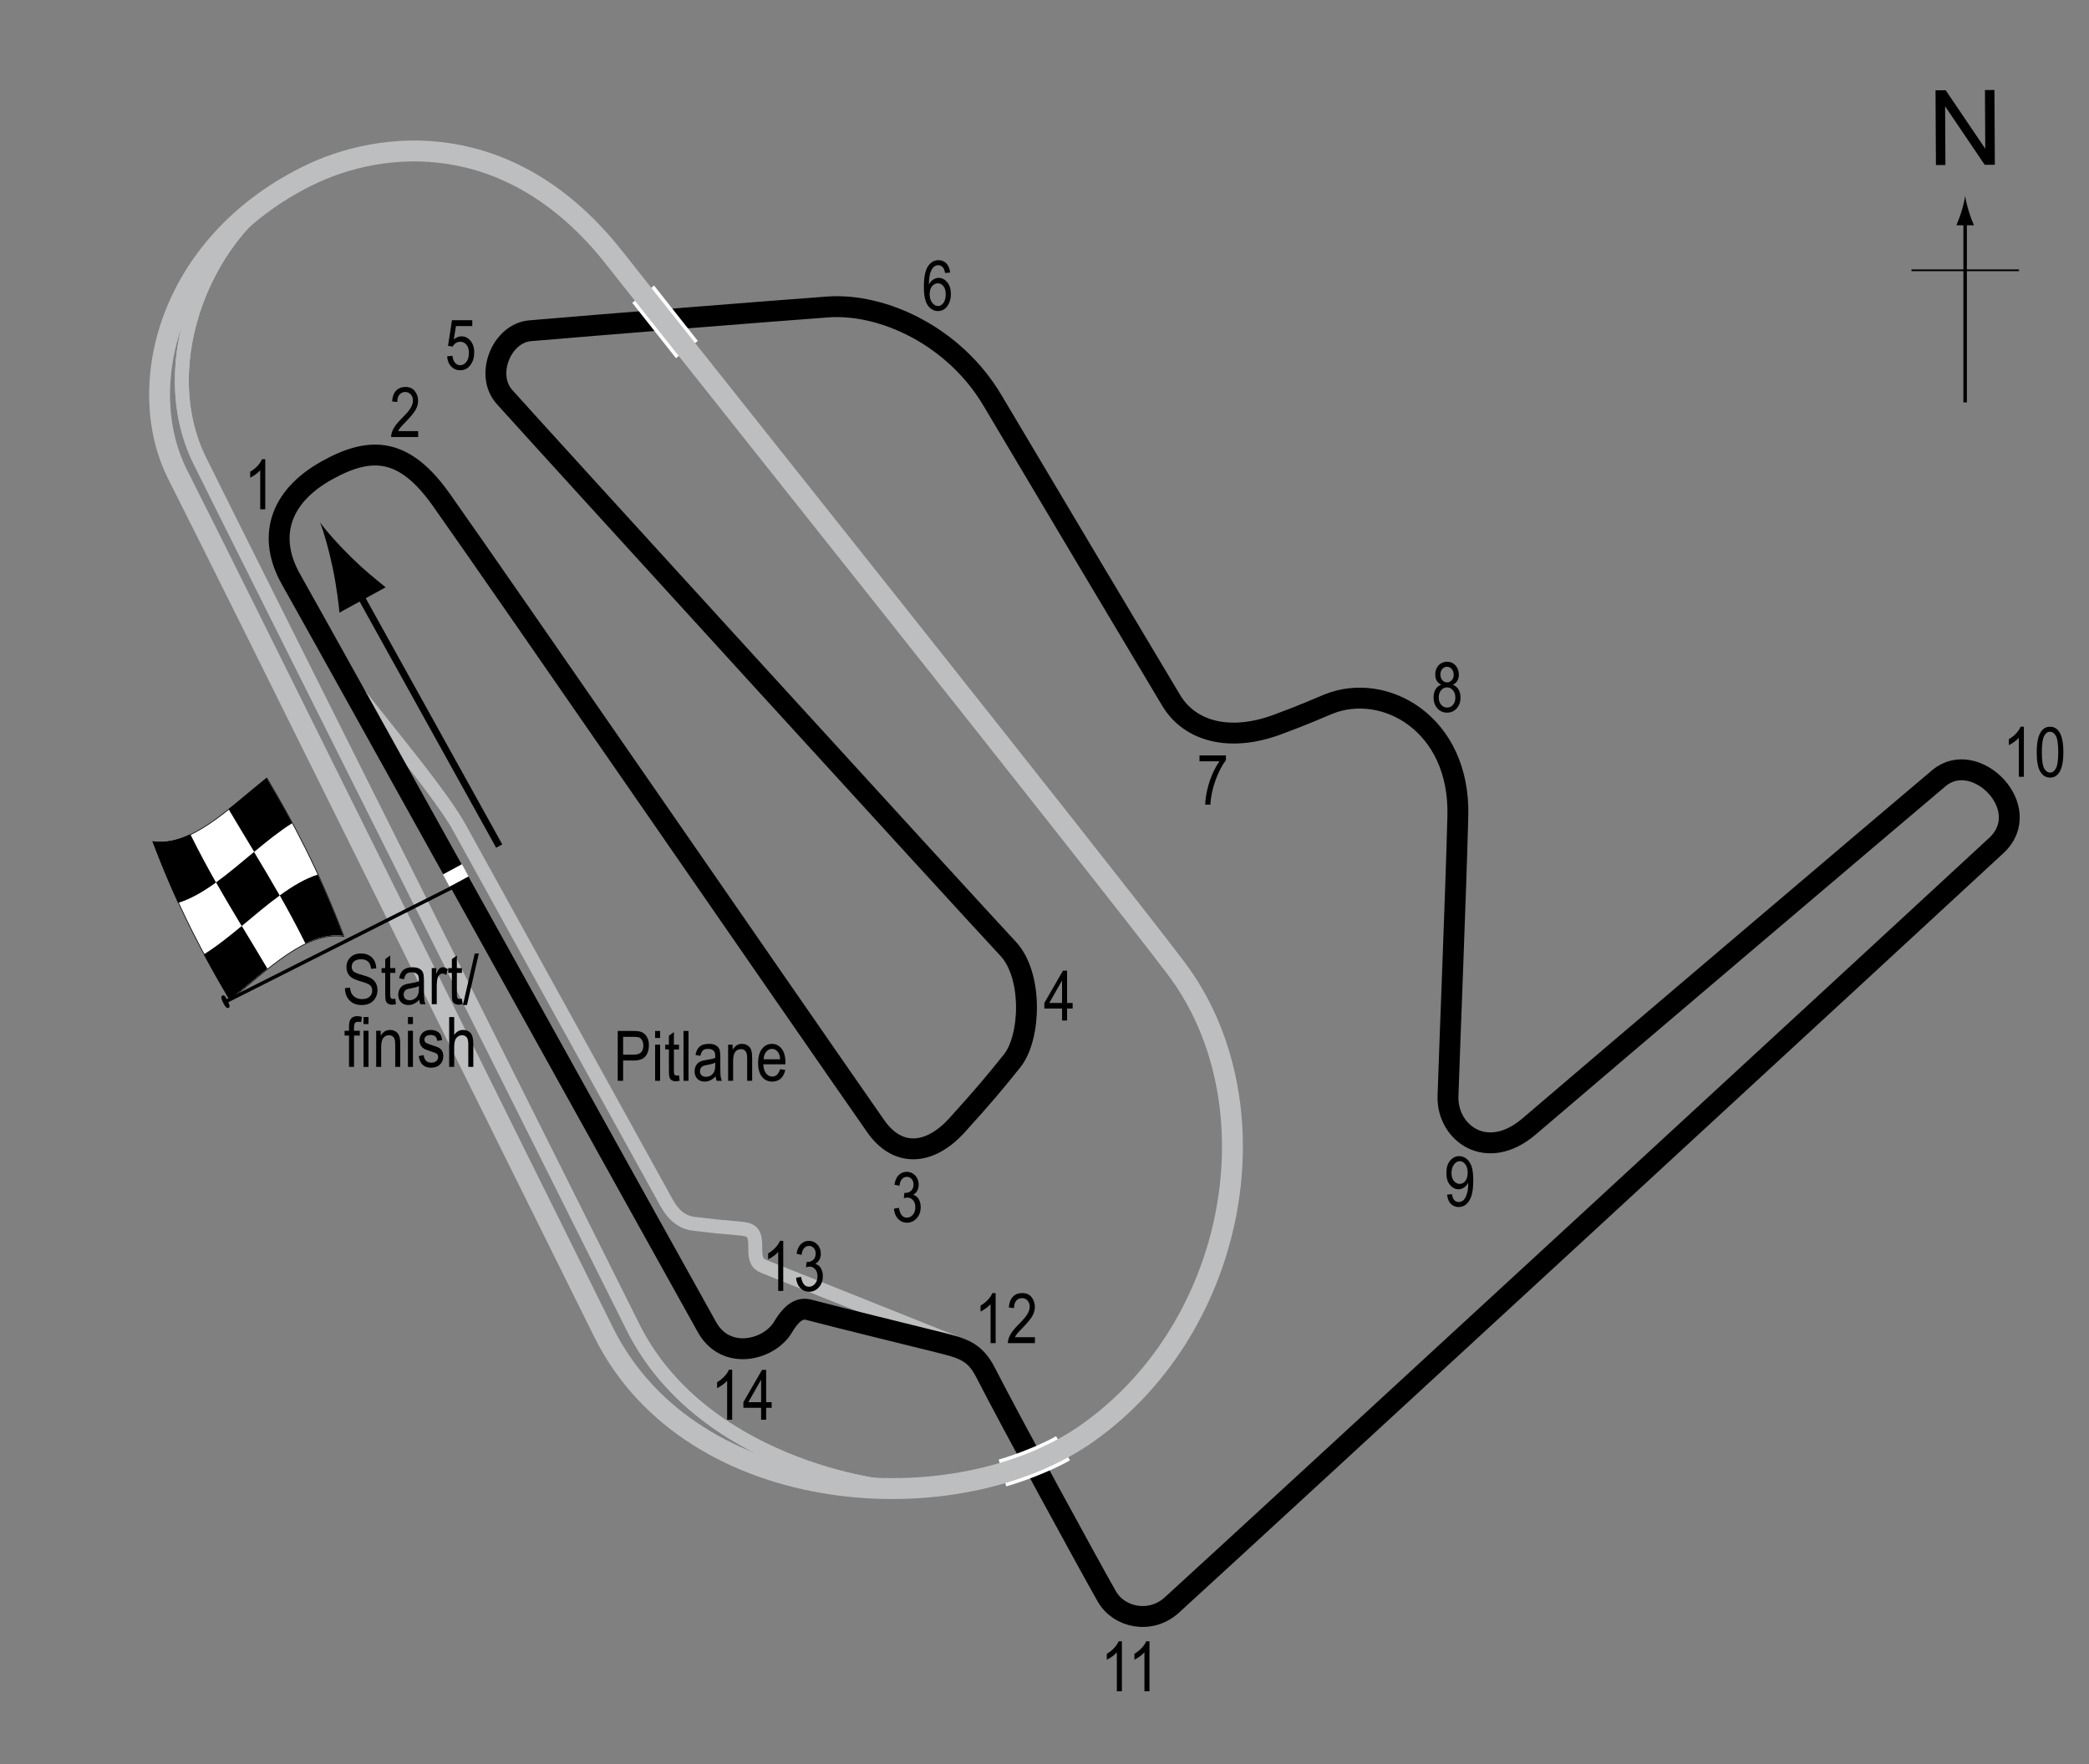 <?xml version="1.0" encoding="utf-8"?>
<!-- Generator: Adobe Illustrator 14.0.0, SVG Export Plug-In . SVG Version: 6.00 Build 43363)  -->
<!DOCTYPE svg PUBLIC "-//W3C//DTD SVG 1.1//EN" "http://www.w3.org/Graphics/SVG/1.1/DTD/svg11.dtd">
<svg version="1.1" xmlns="http://www.w3.org/2000/svg" xmlns:xlink="http://www.w3.org/1999/xlink" x="0px" y="0px" width="300px"
	 height="253.334px" viewBox="0 0 300 253.334" enable-background="new 0 0 300 253.334" xml:space="preserve">
<rect x="0" y="0" width="300" height="253.334" fill="#808080" stroke="none"/>
<g id="Oval_Pitlane">
	<path fill="none" stroke="#BCBEC0" stroke-width="2" d="M130.724,213.698c-4.833,0.25-30.198-3.698-39.864-23.198
		C85.398,179.481,34.059,77.027,28.693,66.167c-7-14.167,1.083-33.75,14.156-40.188"/>
</g>
<g id="Road_Course_Pitlane">
	<path fill="none" stroke="#BCBEC0" stroke-width="2" d="M130.724,213.698c-4.833,0.25-30.198-3.698-39.864-23.198
		C85.398,179.481,34.059,77.027,28.693,66.167c-7-14.167,1.083-33.75,14.156-40.188"/>
	<path fill="none" stroke="#BCBEC0" stroke-width="2" d="M138.797,193.501c0,0-26.872-10.739-29.083-11.625
		c-1.042-0.417-1.271-1.063-1.25-2.75c0.027-2.208-0.521-2.563-2.271-2.709c-2.834-0.237-3.667-0.333-6.5-0.667
		c-1.619-0.19-2.889-1.075-4-3.083c-8.375-15.125-24.5-44.375-29.75-53.875c-3.21-5.81-15.303-19.703-16.938-22.646"/>
</g>
<g id="Road_Course">
	<path fill="none" stroke="#000000" stroke-width="3" d="M41.777,83.167c-3.25-5.75-1.969-11.677,5.25-15.667
		c6.333-3.5,11.079-3.167,16.333,4.25c8.5,12,50.588,73.053,62.417,90c3.083,4.417,7.667,4.25,11.667-0.166
		c3.769-4.16,5.363-6.059,7.916-9.25c2.667-3.334,3.001-12.251-0.583-16.084c-6.283-6.72-67.143-73.446-72.333-79.25
		c-2.833-3.167-0.415-9.148,3.667-9.5c9.667-0.833,35.158-2.864,42.75-3.417c8-0.583,18.233,4.244,23.667,13.417
		c6.417,10.833,22.796,38.296,25.667,43.083c2.703,4.507,8.446,5.968,15.166,3.5c4.084-1.5,6.248-2.504,7.5-3
		c8-3.167,18.834,2.833,18.5,16.083c-0.271,10.758-1.193,33.249-1.416,40.25c-0.167,5.25,5.558,9.568,11.666,4.333
		c9.334-8,52.858-44.972,58.834-50c5.25-4.417,13.94,4.365,8.249,9.667c-6.083,5.667-108.332,99.916-118.416,109.083
		c-3.057,2.779-7.604,1.799-9.333-1.25c-2.834-5-13.75-25-17.417-32.166c-1.579-3.086-3.417-3.5-6.75-4.334
		c-5.393-1.35-13.583-3.333-18.667-4.666c-1.41-0.37-2.583,0.666-3.667,2.5c-1.941,3.285-8.167,4.916-10.917,0
		C96.712,181.978,46.676,91.834,41.777,83.167z"/>
</g>
<g id="Bridges">
	<line fill="none" stroke="#FFFFFF" stroke-width="4" x1="92.365" y1="42.245" x2="98.646" y2="50.198"/>
	<path fill="none" stroke="#FFFFFF" stroke-width="4" d="M143.958,211.526c2.953-0.828,6.719-2.406,8.703-3.547"/>
</g>
<g id="Oval">
	<path fill="none" stroke="#BCBEC0" stroke-width="3" d="M88.193,37c10.565,13.414,70.048,87.963,80.667,102
		c14.5,19.167,9.166,51.167-12.5,66.667c-18.762,13.422-57,11.167-69.667-14.333C72.866,163.498,33.882,84.658,25.526,68.167
		c-6.333-12.5-1.5-32.833,18.5-42.833C54.826,19.934,73.359,18.167,88.193,37z"/>
</g>
<g id="Road_Course_Startline">
	<line fill="none" stroke="#FFFFFF" stroke-width="2" x1="64.085" y1="126.454" x2="66.818" y2="124.979"/>
</g>
<g id="North">
	<g>
		<g>
			<g>
				<line fill="none" stroke="#000000" stroke-width="0.5" x1="282.212" y1="57.788" x2="282.212" y2="31.504"/>
				<path d="M281.7,30.324c-0.249,0.827-0.479,1.364-0.746,2.027h2.522c-0.113-0.237-0.496-1.2-0.746-2.027
					c-0.268-0.885-0.449-1.687-0.516-2.207C282.15,28.637,281.966,29.439,281.7,30.324z"/>
			</g>
		</g>
	</g>
	<line fill="none" stroke="#000000" stroke-width="0.25" x1="274.507" y1="38.813" x2="289.943" y2="38.813"/>
	<g>
		<path d="M278.018,23.704l-0.058-10.737l1.458-0.008l5.685,8.4l-0.045-8.43l1.362-0.007l0.058,10.737l-1.458,0.008l-5.685-8.407
			l0.045,8.438L278.018,23.704z"/>
	</g>
</g>
<g id="Road_Course_Flag">
	<g>
		<g>
			<path fill="#FFFFFF" stroke="#000000" stroke-width="0.1" d="M38.328,111.736c3.685,6.231,7.371,13.027,11.056,22.734
				c-5.452-0.797-10.903,4.777-16.354,9.125c-3.685-6.229-7.37-13.018-11.055-22.713C27.425,121.661,32.876,116.081,38.328,111.736z
				"/>
			<path d="M34.718,132.968c1.229,2.039,2.457,4.055,3.685,6.133c-1.817,1.445-3.634,3.031-5.451,4.477
				c-1.229-2.078-2.457-4.223-3.686-6.516C31.084,135.933,32.901,134.476,34.718,132.968z"/>
			<path d="M45.626,125.598c1.229,2.667,2.457,5.569,3.686,8.792c-1.817-0.246-3.634,0.211-5.452,1.092
				c-1.228-2.463-2.456-4.73-3.684-6.894C41.993,127.265,43.81,126.175,45.626,125.598z"/>
			<path d="M36.479,122.343c1.229,2.037,2.457,4.092,3.686,6.254c-1.817,1.324-3.634,2.878-5.452,4.384
				c-1.229-2.037-2.457-4.098-3.685-6.267C32.844,125.403,34.662,123.852,36.479,122.343z"/>
			<path d="M38.273,111.716c1.229,2.076,2.457,4.213,3.685,6.498c-1.817,1.141-3.634,2.606-5.451,4.114
				c-1.229-2.036-2.458-4.053-3.686-6.137C34.639,114.752,36.456,113.167,38.273,111.716z"/>
			<path d="M27.334,119.803c1.229,2.477,2.457,4.756,3.686,6.927c-1.817,1.311-3.633,2.38-5.45,2.931
				c-1.229-2.685-2.457-5.608-3.685-8.855C23.701,121.088,25.518,120.661,27.334,119.803z"/>
		</g>
	</g>
	<line fill="#FFFFFF" stroke="#000000" stroke-width="0.5" x1="32.166" y1="143.96" x2="64.998" y2="127.413"/>
	<path d="M31.947,142.97c0.174-0.088,0.329-0.076,0.725,0.709c0.395,0.787,0.336,0.961,0.162,1.049
		c-0.175,0.086-0.394,0.055-0.789-0.732C31.648,143.21,31.772,143.058,31.947,142.97z"/>
	<g>
		<line fill="none" stroke="#000000" x1="71.693" y1="121.5" x2="50.851" y2="83.929"/>
		<path d="M50.496,80.084c1.848,1.812,3.227,2.897,4.883,4.257l-6.634,3.634c-0.047-0.783-0.426-3.874-0.96-6.405
			c-0.573-2.714-1.248-5.09-1.825-6.553C46.88,76.293,48.519,78.141,50.496,80.084z"/>
	</g>
</g>
<g id="Road_Course_Labels">
	<g>
		<path d="M88.711,155.208v-7.158h2.212c0.521,0,0.905,0.045,1.152,0.137c0.339,0.123,0.608,0.354,0.811,0.688
			s0.303,0.747,0.303,1.235c0,0.645-0.164,1.17-0.493,1.577s-0.896,0.61-1.704,0.61h-1.504v2.91H88.711z M89.487,151.453h1.519
			c0.479,0,0.828-0.108,1.05-0.325c0.222-0.216,0.332-0.543,0.332-0.979c0-0.283-0.055-0.525-0.164-0.728
			c-0.108-0.202-0.24-0.341-0.395-0.415c-0.155-0.074-0.435-0.112-0.838-0.112h-1.504V151.453z"/>
		<path d="M94.082,149.061v-1.011H94.8v1.011H94.082z M94.082,155.208v-5.186H94.8v5.186H94.082z"/>
		<path d="M97.505,154.422l0.098,0.776c-0.198,0.053-0.378,0.078-0.537,0.078c-0.251,0-0.452-0.05-0.605-0.148
			c-0.153-0.1-0.258-0.236-0.314-0.408c-0.058-0.172-0.086-0.516-0.086-1.03v-2.983h-0.527v-0.684h0.527v-1.284l0.718-0.527v1.812
			h0.728v0.684h-0.728v3.032c0,0.28,0.021,0.46,0.063,0.542c0.062,0.117,0.178,0.176,0.347,0.176
			C97.269,154.456,97.375,154.444,97.505,154.422z"/>
		<path d="M98.159,155.208v-7.158h0.718v7.158H98.159z"/>
		<path d="M102.773,154.568c-0.241,0.251-0.491,0.439-0.752,0.566s-0.53,0.19-0.811,0.19c-0.442,0-0.796-0.133-1.06-0.4
			s-0.396-0.627-0.396-1.079c0-0.3,0.062-0.565,0.186-0.796s0.293-0.412,0.508-0.542s0.54-0.226,0.977-0.288
			c0.586-0.086,1.016-0.188,1.289-0.308l0.005-0.225c0-0.354-0.063-0.604-0.19-0.747c-0.179-0.209-0.454-0.313-0.825-0.313
			c-0.335,0-0.586,0.069-0.752,0.209c-0.166,0.139-0.288,0.399-0.366,0.782l-0.708-0.117c0.101-0.557,0.305-0.962,0.613-1.216
			c0.307-0.254,0.747-0.381,1.32-0.381c0.446,0,0.796,0.084,1.05,0.252c0.254,0.167,0.414,0.375,0.481,0.622
			c0.066,0.247,0.1,0.608,0.1,1.084v1.172c0,0.82,0.016,1.337,0.047,1.55c0.03,0.214,0.092,0.422,0.183,0.623h-0.752
			C102.845,155.028,102.796,154.815,102.773,154.568z M102.715,152.605c-0.264,0.13-0.656,0.241-1.177,0.332
			c-0.303,0.052-0.515,0.111-0.635,0.179c-0.12,0.066-0.214,0.16-0.281,0.283c-0.066,0.121-0.1,0.262-0.1,0.422
			c0,0.248,0.076,0.445,0.229,0.594c0.153,0.147,0.364,0.222,0.635,0.222c0.257,0,0.491-0.067,0.7-0.2
			c0.211-0.133,0.367-0.312,0.472-0.535c0.104-0.223,0.156-0.547,0.156-0.974V152.605z"/>
		<path d="M104.565,155.208v-5.186h0.649v0.732c0.156-0.285,0.347-0.498,0.572-0.639c0.227-0.141,0.485-0.211,0.778-0.211
			c0.227,0,0.438,0.045,0.631,0.135c0.193,0.089,0.35,0.206,0.468,0.352c0.119,0.145,0.207,0.332,0.266,0.563
			s0.088,0.586,0.088,1.064v3.188H107.3v-3.158c0-0.381-0.032-0.659-0.098-0.836c-0.065-0.176-0.167-0.312-0.305-0.408
			c-0.139-0.096-0.299-0.144-0.481-0.144c-0.345,0-0.62,0.129-0.825,0.386c-0.205,0.258-0.308,0.699-0.308,1.325v2.835H104.565z"/>
		<path d="M112.031,153.538l0.742,0.112c-0.124,0.554-0.348,0.971-0.671,1.253c-0.324,0.281-0.726,0.422-1.204,0.422
			c-0.603,0-1.09-0.229-1.462-0.686c-0.373-0.458-0.56-1.117-0.56-1.98c0-0.895,0.188-1.578,0.563-2.049
			c0.377-0.47,0.853-0.705,1.429-0.705c0.55,0,1.009,0.23,1.377,0.693s0.552,1.131,0.552,2.007l-0.005,0.234h-3.174
			c0.029,0.583,0.164,1.022,0.405,1.318s0.534,0.444,0.879,0.444C111.443,154.603,111.819,154.247,112.031,153.538z
			 M109.663,152.117h2.373c-0.032-0.449-0.129-0.784-0.288-1.006c-0.231-0.322-0.525-0.483-0.884-0.483
			c-0.322,0-0.598,0.135-0.825,0.402C109.812,151.3,109.686,151.661,109.663,152.117z"/>
	</g>
	<g>
		<path d="M49.534,141.905l0.732-0.078c0.039,0.394,0.128,0.7,0.267,0.92c0.138,0.22,0.336,0.396,0.593,0.529
			c0.257,0.134,0.547,0.201,0.869,0.201c0.462,0,0.821-0.113,1.077-0.339c0.255-0.226,0.383-0.519,0.383-0.88
			c0-0.211-0.047-0.396-0.139-0.553c-0.094-0.158-0.233-0.287-0.42-0.388c-0.188-0.101-0.592-0.243-1.214-0.427
			c-0.554-0.164-0.947-0.33-1.182-0.496s-0.417-0.377-0.547-0.632s-0.195-0.544-0.195-0.866c0-0.58,0.188-1.054,0.562-1.422
			c0.374-0.367,0.879-0.551,1.514-0.551c0.437,0,0.818,0.086,1.145,0.258c0.328,0.173,0.582,0.42,0.762,0.742
			c0.182,0.322,0.278,0.702,0.291,1.139l-0.747,0.068c-0.039-0.466-0.179-0.811-0.417-1.035c-0.24-0.225-0.576-0.338-1.009-0.338
			c-0.439,0-0.774,0.1-1.006,0.296s-0.347,0.452-0.347,0.765c0,0.289,0.085,0.514,0.254,0.674c0.169,0.158,0.55,0.32,1.143,0.484
			c0.579,0.16,0.985,0.299,1.22,0.416c0.358,0.184,0.628,0.424,0.811,0.721c0.183,0.299,0.274,0.653,0.274,1.066
			c0,0.41-0.096,0.783-0.288,1.119c-0.192,0.337-0.453,0.593-0.784,0.769c-0.33,0.175-0.728,0.263-1.193,0.263
			c-0.726,0-1.305-0.218-1.736-0.654C49.774,143.241,49.551,142.65,49.534,141.905z"/>
		<path d="M56.766,143.423l0.098,0.777c-0.198,0.052-0.378,0.078-0.537,0.078c-0.251,0-0.452-0.051-0.605-0.149
			s-0.258-0.235-0.314-0.407c-0.058-0.173-0.086-0.517-0.086-1.031v-2.982h-0.527v-0.684h0.527v-1.285l0.718-0.527v1.813h0.728
			v0.684h-0.728v3.031c0,0.28,0.021,0.461,0.063,0.543c0.062,0.117,0.178,0.176,0.347,0.176
			C56.529,143.458,56.636,143.446,56.766,143.423z"/>
		<path d="M60.213,143.569c-0.241,0.251-0.491,0.439-0.752,0.566s-0.53,0.191-0.811,0.191c-0.442,0-0.796-0.134-1.06-0.4
			c-0.264-0.268-0.396-0.627-0.396-1.08c0-0.299,0.062-0.564,0.186-0.795c0.124-0.231,0.293-0.412,0.508-0.543
			c0.215-0.13,0.54-0.226,0.977-0.287c0.586-0.086,1.016-0.189,1.289-0.309l0.005-0.225c0-0.354-0.063-0.604-0.19-0.746
			c-0.179-0.209-0.454-0.313-0.825-0.313c-0.335,0-0.586,0.068-0.752,0.208s-0.288,0.399-0.366,0.782l-0.708-0.117
			c0.101-0.557,0.306-0.961,0.612-1.215c0.309-0.254,0.748-0.381,1.321-0.381c0.446,0,0.796,0.084,1.05,0.251
			s0.414,0.375,0.48,0.622c0.067,0.248,0.101,0.609,0.101,1.084v1.172c0,0.82,0.016,1.338,0.046,1.551
			c0.031,0.213,0.093,0.421,0.184,0.623h-0.752C60.284,144.03,60.235,143.817,60.213,143.569z M60.154,141.606
			c-0.264,0.131-0.656,0.241-1.177,0.332c-0.303,0.053-0.515,0.111-0.635,0.179s-0.214,0.161-0.28,0.283
			c-0.067,0.122-0.101,0.263-0.101,0.423c0,0.247,0.076,0.445,0.229,0.593s0.364,0.222,0.635,0.222c0.257,0,0.49-0.066,0.701-0.199
			c0.209-0.134,0.366-0.313,0.471-0.535s0.156-0.548,0.156-0.975V141.606z"/>
		<path d="M62.005,144.21v-5.186h0.649v0.785c0.166-0.364,0.318-0.605,0.457-0.725c0.138-0.119,0.293-0.178,0.466-0.178
			c0.241,0,0.486,0.094,0.737,0.283l-0.244,0.814c-0.179-0.127-0.354-0.189-0.522-0.189c-0.153,0-0.293,0.053-0.42,0.16
			s-0.217,0.258-0.269,0.449c-0.091,0.336-0.137,0.692-0.137,1.07v2.715H62.005z"/>
		<path d="M66.336,143.423l0.098,0.777c-0.198,0.052-0.378,0.078-0.537,0.078c-0.251,0-0.452-0.051-0.605-0.149
			s-0.258-0.235-0.314-0.407c-0.058-0.173-0.086-0.517-0.086-1.031v-2.982h-0.527v-0.684h0.527v-1.285l0.718-0.527v1.813h0.728
			v0.684h-0.728v3.031c0,0.28,0.021,0.461,0.063,0.543c0.062,0.117,0.178,0.176,0.347,0.176
			C66.1,143.458,66.206,143.446,66.336,143.423z"/>
		<path d="M66.479,144.327l1.7-7.398h0.587l-1.706,7.398H66.479z"/>
		<path d="M50.123,153.21v-4.502h-0.64v-0.684h0.64v-0.553c0-0.406,0.042-0.711,0.127-0.915s0.215-0.358,0.39-0.466
			s0.394-0.162,0.658-0.162c0.206,0,0.431,0.031,0.676,0.094l-0.107,0.762c-0.149-0.033-0.291-0.049-0.425-0.049
			c-0.215,0-0.369,0.056-0.461,0.168c-0.094,0.112-0.14,0.326-0.14,0.643v0.479h0.83v0.684h-0.83v4.502H50.123z"/>
		<path d="M52.203,147.062v-1.01h0.718v1.01H52.203z M52.203,153.21v-5.186h0.718v5.186H52.203z"/>
		<path d="M54.024,153.21v-5.186h0.649v0.732c0.156-0.285,0.347-0.498,0.572-0.639c0.227-0.141,0.485-0.211,0.778-0.211
			c0.227,0,0.438,0.045,0.631,0.134s0.35,0.206,0.468,0.352c0.119,0.146,0.207,0.333,0.266,0.563
			c0.059,0.231,0.088,0.586,0.088,1.064v3.189h-0.718v-3.158c0-0.381-0.032-0.66-0.098-0.836s-0.167-0.313-0.306-0.408
			c-0.138-0.096-0.298-0.145-0.48-0.145c-0.345,0-0.62,0.129-0.825,0.387s-0.308,0.699-0.308,1.324v2.836H54.024z"/>
		<path d="M58.585,147.062v-1.01h0.718v1.01H58.585z M58.585,153.21v-5.186h0.718v5.186H58.585z"/>
		<path d="M60.128,151.657l0.718-0.137c0.042,0.365,0.157,0.639,0.346,0.816s0.438,0.268,0.75,0.268
			c0.313,0,0.554-0.078,0.724-0.232c0.171-0.154,0.256-0.351,0.256-0.588c0-0.205-0.073-0.365-0.22-0.479
			c-0.101-0.078-0.345-0.176-0.732-0.293c-0.56-0.173-0.935-0.319-1.123-0.439c-0.188-0.121-0.335-0.282-0.439-0.484
			c-0.104-0.201-0.156-0.431-0.156-0.688c0-0.443,0.142-0.803,0.425-1.08c0.283-0.276,0.676-0.414,1.177-0.414
			c0.315,0,0.594,0.057,0.832,0.17c0.24,0.114,0.423,0.268,0.55,0.459c0.127,0.192,0.215,0.468,0.264,0.826l-0.703,0.117
			c-0.065-0.566-0.373-0.85-0.923-0.85c-0.313,0-0.545,0.063-0.698,0.187c-0.153,0.125-0.229,0.284-0.229,0.479
			c0,0.191,0.073,0.342,0.22,0.452c0.089,0.064,0.35,0.169,0.783,0.312c0.597,0.189,0.982,0.34,1.157,0.452s0.312,0.266,0.409,0.46
			c0.097,0.193,0.146,0.425,0.146,0.691c0,0.496-0.157,0.897-0.471,1.203c-0.314,0.307-0.743,0.461-1.287,0.461
			C60.882,153.327,60.291,152.771,60.128,151.657z"/>
		<path d="M64.508,153.21v-7.158h0.718v2.568c0.169-0.238,0.36-0.416,0.573-0.535c0.214-0.119,0.449-0.178,0.706-0.178
			c0.452,0,0.81,0.144,1.071,0.432c0.263,0.288,0.394,0.816,0.394,1.584v3.287h-0.718v-3.287c0-0.449-0.08-0.771-0.239-0.967
			s-0.379-0.293-0.659-0.293c-0.313,0-0.578,0.126-0.799,0.377c-0.219,0.25-0.329,0.694-0.329,1.332v2.838H64.508z"/>
	</g>
	<g>
		<path d="M38.092,73.133H37.37v-5.601c-0.166,0.195-0.389,0.395-0.669,0.598s-0.537,0.357-0.771,0.461v-0.85
			c0.397-0.228,0.748-0.506,1.052-0.835c0.305-0.329,0.519-0.649,0.643-0.962h0.469V73.133z"/>
	</g>
	<g>
		<path d="M60.052,61.912v0.845H56.17c-0.01-0.342,0.094-0.725,0.31-1.148c0.217-0.424,0.613-0.923,1.189-1.5
			c0.674-0.671,1.115-1.19,1.323-1.557s0.313-0.708,0.313-1.024c0-0.365-0.106-0.662-0.319-0.892
			c-0.214-0.23-0.477-0.345-0.789-0.345c-0.335,0-0.61,0.124-0.825,0.373c-0.215,0.248-0.322,0.604-0.322,1.068l-0.742-0.093
			c0.052-0.687,0.247-1.204,0.583-1.55c0.338-0.347,0.781-0.52,1.331-0.52c0.599,0,1.052,0.202,1.36,0.605
			c0.307,0.404,0.461,0.862,0.461,1.376c0,0.456-0.12,0.892-0.361,1.31c-0.241,0.418-0.698,0.976-1.372,1.673
			c-0.43,0.439-0.707,0.739-0.833,0.899c-0.125,0.16-0.227,0.319-0.305,0.479H60.052z"/>
	</g>
	<g>
		<path d="M128.378,173.571l0.717-0.117c0.15,0.941,0.531,1.411,1.141,1.411c0.33,0,0.615-0.14,0.855-0.418
			c0.242-0.278,0.363-0.64,0.363-1.083c0-0.418-0.111-0.754-0.332-1.008c-0.223-0.255-0.494-0.382-0.816-0.382
			c-0.137,0-0.305,0.032-0.508,0.098l0.084-0.771l0.111,0.01c0.357,0,0.646-0.108,0.869-0.327c0.221-0.217,0.332-0.508,0.332-0.871
			c0-0.335-0.092-0.604-0.279-0.807c-0.186-0.203-0.412-0.305-0.68-0.305c-0.277,0-0.512,0.106-0.703,0.32
			c-0.189,0.213-0.313,0.535-0.363,0.969l-0.719-0.156c0.092-0.611,0.297-1.074,0.615-1.387c0.32-0.313,0.705-0.469,1.158-0.469
			c0.475,0,0.879,0.176,1.211,0.527s0.498,0.793,0.498,1.327c0,0.325-0.07,0.612-0.211,0.863s-0.338,0.447-0.59,0.591
			c0.232,0.064,0.426,0.172,0.578,0.322c0.152,0.149,0.275,0.35,0.369,0.6s0.141,0.53,0.141,0.84c0,0.656-0.193,1.194-0.58,1.612
			c-0.389,0.418-0.852,0.627-1.393,0.627c-0.5,0-0.926-0.183-1.273-0.547C128.625,174.677,128.427,174.187,128.378,173.571z"/>
	</g>
	<g>
		<path d="M152.521,146.549v-1.714h-2.544v-0.806l2.676-4.639h0.591v4.639h0.796v0.806h-0.796v1.714H152.521z M152.521,144.029
			v-3.228l-1.834,3.228H152.521z"/>
	</g>
	<g>
		<path d="M64.211,51.174l0.757-0.078c0.059,0.456,0.191,0.795,0.397,1.018c0.207,0.223,0.447,0.334,0.721,0.334
			c0.342,0,0.637-0.157,0.884-0.472c0.247-0.315,0.371-0.744,0.371-1.289c0-0.512-0.12-0.909-0.358-1.191
			c-0.24-0.282-0.54-0.423-0.901-0.423c-0.218,0-0.423,0.061-0.612,0.184c-0.191,0.123-0.342,0.293-0.452,0.512l-0.679-0.108
			l0.571-3.678h2.915v0.84h-2.343l-0.313,1.926c0.348-0.301,0.718-0.452,1.108-0.452c0.491,0,0.919,0.209,1.281,0.628
			c0.363,0.419,0.545,0.983,0.545,1.694c0,0.701-0.182,1.301-0.544,1.801c-0.363,0.5-0.851,0.75-1.463,0.75
			c-0.508,0-0.937-0.177-1.287-0.53C64.459,52.288,64.26,51.799,64.211,51.174z"/>
	</g>
	<g>
		<path d="M136.447,39.139l-0.718,0.068c-0.068-0.366-0.169-0.627-0.302-0.783c-0.192-0.227-0.423-0.34-0.692-0.34
			c-0.419,0-0.755,0.26-1.009,0.781c-0.218,0.449-0.328,1.113-0.331,1.992c0.166-0.313,0.374-0.549,0.625-0.71
			s0.516-0.242,0.796-0.242c0.466,0,0.872,0.211,1.218,0.632c0.348,0.421,0.521,0.985,0.521,1.692c0,0.479-0.087,0.912-0.261,1.301
			c-0.175,0.389-0.398,0.676-0.672,0.862s-0.574,0.278-0.903,0.278c-0.593,0-1.081-0.267-1.465-0.801s-0.576-1.424-0.576-2.671
			c0-1.383,0.196-2.369,0.59-2.957s0.897-0.881,1.512-0.881c0.445,0,0.818,0.152,1.119,0.455
			C136.199,38.12,136.381,38.561,136.447,39.139z M133.507,42.229c0,0.518,0.122,0.934,0.366,1.248s0.527,0.471,0.85,0.471
			c0.283,0,0.536-0.148,0.76-0.444c0.223-0.296,0.334-0.703,0.334-1.221c0-0.508-0.11-0.902-0.332-1.182s-0.491-0.42-0.811-0.42
			c-0.313,0-0.585,0.139-0.818,0.417C133.624,41.377,133.507,41.754,133.507,42.229z"/>
	</g>
	<g>
		<path d="M172.26,109.328v-0.845h3.794v0.684c-0.566,0.736-1.064,1.693-1.494,2.874s-0.677,2.35-0.742,3.508h-0.737
			c0.01-0.599,0.104-1.297,0.285-2.095c0.18-0.797,0.428-1.558,0.742-2.28c0.315-0.723,0.654-1.338,1.019-1.846H172.26z"/>
	</g>
	<g>
		<path d="M206.992,98.331c-0.288-0.13-0.506-0.316-0.653-0.559c-0.147-0.243-0.221-0.544-0.221-0.905
			c0-0.543,0.16-0.985,0.479-1.327c0.319-0.341,0.722-0.512,1.205-0.512c0.487,0,0.892,0.174,1.215,0.522s0.484,0.797,0.484,1.347
			c0,0.345-0.071,0.637-0.215,0.876c-0.144,0.239-0.359,0.425-0.649,0.559c0.355,0.14,0.628,0.366,0.818,0.679
			c0.19,0.313,0.285,0.7,0.285,1.163c0,0.639-0.185,1.159-0.554,1.561s-0.826,0.604-1.373,0.604c-0.552,0-1.013-0.201-1.382-0.604
			s-0.554-0.931-0.554-1.585c0-0.479,0.099-0.874,0.295-1.185C206.371,98.652,206.643,98.441,206.992,98.331z M206.616,100.149
			c0,0.439,0.118,0.793,0.354,1.062s0.517,0.403,0.845,0.403c0.332,0,0.613-0.13,0.844-0.391s0.346-0.609,0.346-1.045
			c0-0.439-0.118-0.793-0.355-1.062s-0.521-0.403-0.854-0.403c-0.327,0-0.606,0.133-0.835,0.4
			C206.73,99.381,206.616,99.726,206.616,100.149z M206.855,96.841c0,0.351,0.093,0.63,0.277,0.838
			c0.186,0.208,0.412,0.312,0.682,0.312c0.264,0,0.487-0.103,0.673-0.307c0.185-0.205,0.277-0.469,0.277-0.794
			c0-0.334-0.095-0.608-0.285-0.821c-0.189-0.213-0.415-0.319-0.675-0.319s-0.482,0.104-0.669,0.312
			C206.949,96.27,206.855,96.53,206.855,96.841z"/>
	</g>
	<g>
		<path d="M207.818,171.561l0.693-0.078c0.11,0.755,0.437,1.133,0.977,1.133c0.241,0,0.46-0.082,0.656-0.247
			c0.197-0.164,0.364-0.456,0.501-0.876s0.205-0.91,0.205-1.47v-0.176c-0.149,0.289-0.352,0.52-0.605,0.688
			s-0.513,0.254-0.776,0.254c-0.479,0-0.891-0.209-1.238-0.628c-0.346-0.418-0.52-0.99-0.52-1.716c0-0.749,0.18-1.339,0.539-1.771
			c0.36-0.431,0.797-0.646,1.312-0.646c0.364,0,0.705,0.121,1.021,0.361s0.56,0.596,0.732,1.064s0.259,1.145,0.259,2.026
			c0,0.983-0.093,1.747-0.278,2.29s-0.438,0.941-0.754,1.191c-0.318,0.25-0.674,0.376-1.067,0.376c-0.446,0-0.818-0.152-1.118-0.456
			C208.055,172.577,207.876,172.137,207.818,171.561z M210.772,168.399c0-0.512-0.114-0.915-0.343-1.209
			c-0.229-0.293-0.491-0.439-0.787-0.439c-0.311,0-0.587,0.156-0.83,0.469c-0.243,0.313-0.364,0.73-0.364,1.252
			c0,0.471,0.116,0.844,0.348,1.123s0.509,0.418,0.831,0.418c0.32,0,0.591-0.141,0.813-0.42
			C210.661,169.312,210.772,168.914,210.772,168.399z"/>
	</g>
	<g>
		<path d="M290.646,111.549h-0.723v-5.601c-0.166,0.195-0.389,0.395-0.669,0.598s-0.537,0.357-0.771,0.461v-0.85
			c0.397-0.228,0.748-0.506,1.053-0.835c0.304-0.329,0.518-0.649,0.642-0.962h0.469V111.549z"/>
		<path d="M292.492,108.019c0-1.201,0.162-2.111,0.485-2.729c0.324-0.619,0.802-0.928,1.434-0.928c0.56,0,1.001,0.25,1.323,0.752
			c0.391,0.605,0.586,1.574,0.586,2.905c0,1.195-0.161,2.102-0.483,2.722s-0.801,0.93-1.436,0.93c-0.56,0-1.018-0.273-1.375-0.82
			C292.67,110.304,292.492,109.36,292.492,108.019z M293.229,108.016c0,1.163,0.111,1.942,0.335,2.338s0.51,0.594,0.858,0.594
			c0.33,0,0.605-0.2,0.827-0.601s0.333-1.178,0.333-2.331c0-1.167-0.111-1.947-0.335-2.341s-0.514-0.591-0.869-0.591
			c-0.326,0-0.599,0.2-0.819,0.601C293.339,106.086,293.229,106.863,293.229,108.016z"/>
	</g>
	<g>
		<path d="M161.113,242.883h-0.723v-5.601c-0.166,0.195-0.389,0.395-0.669,0.598c-0.28,0.204-0.537,0.357-0.771,0.462v-0.85
			c0.397-0.228,0.748-0.507,1.053-0.835c0.304-0.328,0.518-0.649,0.642-0.962h0.469V242.883z"/>
		<path d="M165.073,242.883h-0.723v-5.601c-0.166,0.195-0.389,0.395-0.669,0.598c-0.28,0.204-0.537,0.357-0.771,0.462v-0.85
			c0.397-0.228,0.748-0.507,1.052-0.835c0.305-0.328,0.519-0.649,0.643-0.962h0.469V242.883z"/>
	</g>
	<g>
		<path d="M142.98,192.881h-0.723v-5.601c-0.166,0.195-0.389,0.395-0.669,0.598c-0.28,0.204-0.537,0.357-0.771,0.462v-0.85
			c0.397-0.228,0.748-0.507,1.053-0.835c0.304-0.328,0.518-0.649,0.642-0.962h0.469V192.881z"/>
		<path d="M148.625,192.036v0.845h-3.882c-0.01-0.342,0.094-0.725,0.311-1.147c0.216-0.424,0.612-0.924,1.188-1.5
			c0.674-0.672,1.115-1.19,1.323-1.557c0.208-0.367,0.313-0.709,0.313-1.024c0-0.364-0.106-0.662-0.32-0.892
			c-0.213-0.23-0.476-0.345-0.788-0.345c-0.335,0-0.61,0.124-0.825,0.372s-0.322,0.604-0.322,1.068l-0.742-0.093
			c0.052-0.687,0.246-1.204,0.584-1.55c0.336-0.348,0.78-0.521,1.33-0.521c0.599,0,1.053,0.202,1.359,0.604
			c0.309,0.404,0.462,0.863,0.462,1.377c0,0.455-0.12,0.893-0.361,1.311s-0.698,0.976-1.372,1.673
			c-0.43,0.439-0.707,0.739-0.832,0.899c-0.126,0.159-0.228,0.318-0.306,0.479H148.625z"/>
	</g>
	<g>
		<path d="M112.479,185.383h-0.723v-5.601c-0.166,0.195-0.389,0.395-0.669,0.598c-0.28,0.204-0.537,0.357-0.771,0.462v-0.85
			c0.397-0.228,0.748-0.507,1.053-0.835c0.304-0.328,0.518-0.649,0.642-0.962h0.469V185.383z"/>
		<path d="M114.325,183.488l0.718-0.117c0.15,0.94,0.53,1.411,1.14,1.411c0.33,0,0.615-0.139,0.856-0.418s0.362-0.641,0.362-1.084
			c0-0.417-0.11-0.753-0.332-1.008c-0.222-0.254-0.493-0.381-0.815-0.381c-0.137,0-0.306,0.033-0.508,0.098l0.083-0.771l0.112,0.01
			c0.356,0,0.646-0.109,0.868-0.326c0.222-0.218,0.333-0.509,0.333-0.873c0-0.334-0.093-0.603-0.279-0.806
			c-0.186-0.203-0.412-0.305-0.68-0.305c-0.277,0-0.512,0.106-0.703,0.319c-0.19,0.214-0.313,0.537-0.364,0.97l-0.718-0.156
			c0.091-0.612,0.296-1.074,0.615-1.387s0.705-0.469,1.157-0.469c0.476,0,0.879,0.176,1.211,0.526
			c0.332,0.352,0.498,0.795,0.498,1.328c0,0.325-0.07,0.613-0.211,0.863s-0.338,0.447-0.59,0.59
			c0.233,0.066,0.426,0.174,0.578,0.322c0.152,0.15,0.275,0.35,0.37,0.601c0.094,0.251,0.141,0.53,0.141,0.839
			c0,0.658-0.193,1.195-0.581,1.613s-0.852,0.627-1.392,0.627c-0.501,0-0.926-0.182-1.274-0.547S114.374,184.104,114.325,183.488z"
			/>
	</g>
	<g>
		<path d="M105.146,203.881h-0.723v-5.601c-0.166,0.195-0.389,0.395-0.669,0.598c-0.28,0.204-0.537,0.357-0.771,0.462v-0.85
			c0.397-0.228,0.748-0.507,1.053-0.835c0.304-0.328,0.518-0.649,0.642-0.962h0.469V203.881z"/>
		<path d="M109.302,203.881v-1.714h-2.544v-0.806l2.676-4.639h0.591v4.639h0.796v0.806h-0.796v1.714H109.302z M109.302,201.361
			v-3.228l-1.834,3.228H109.302z"/>
	</g>
</g>
</svg>

